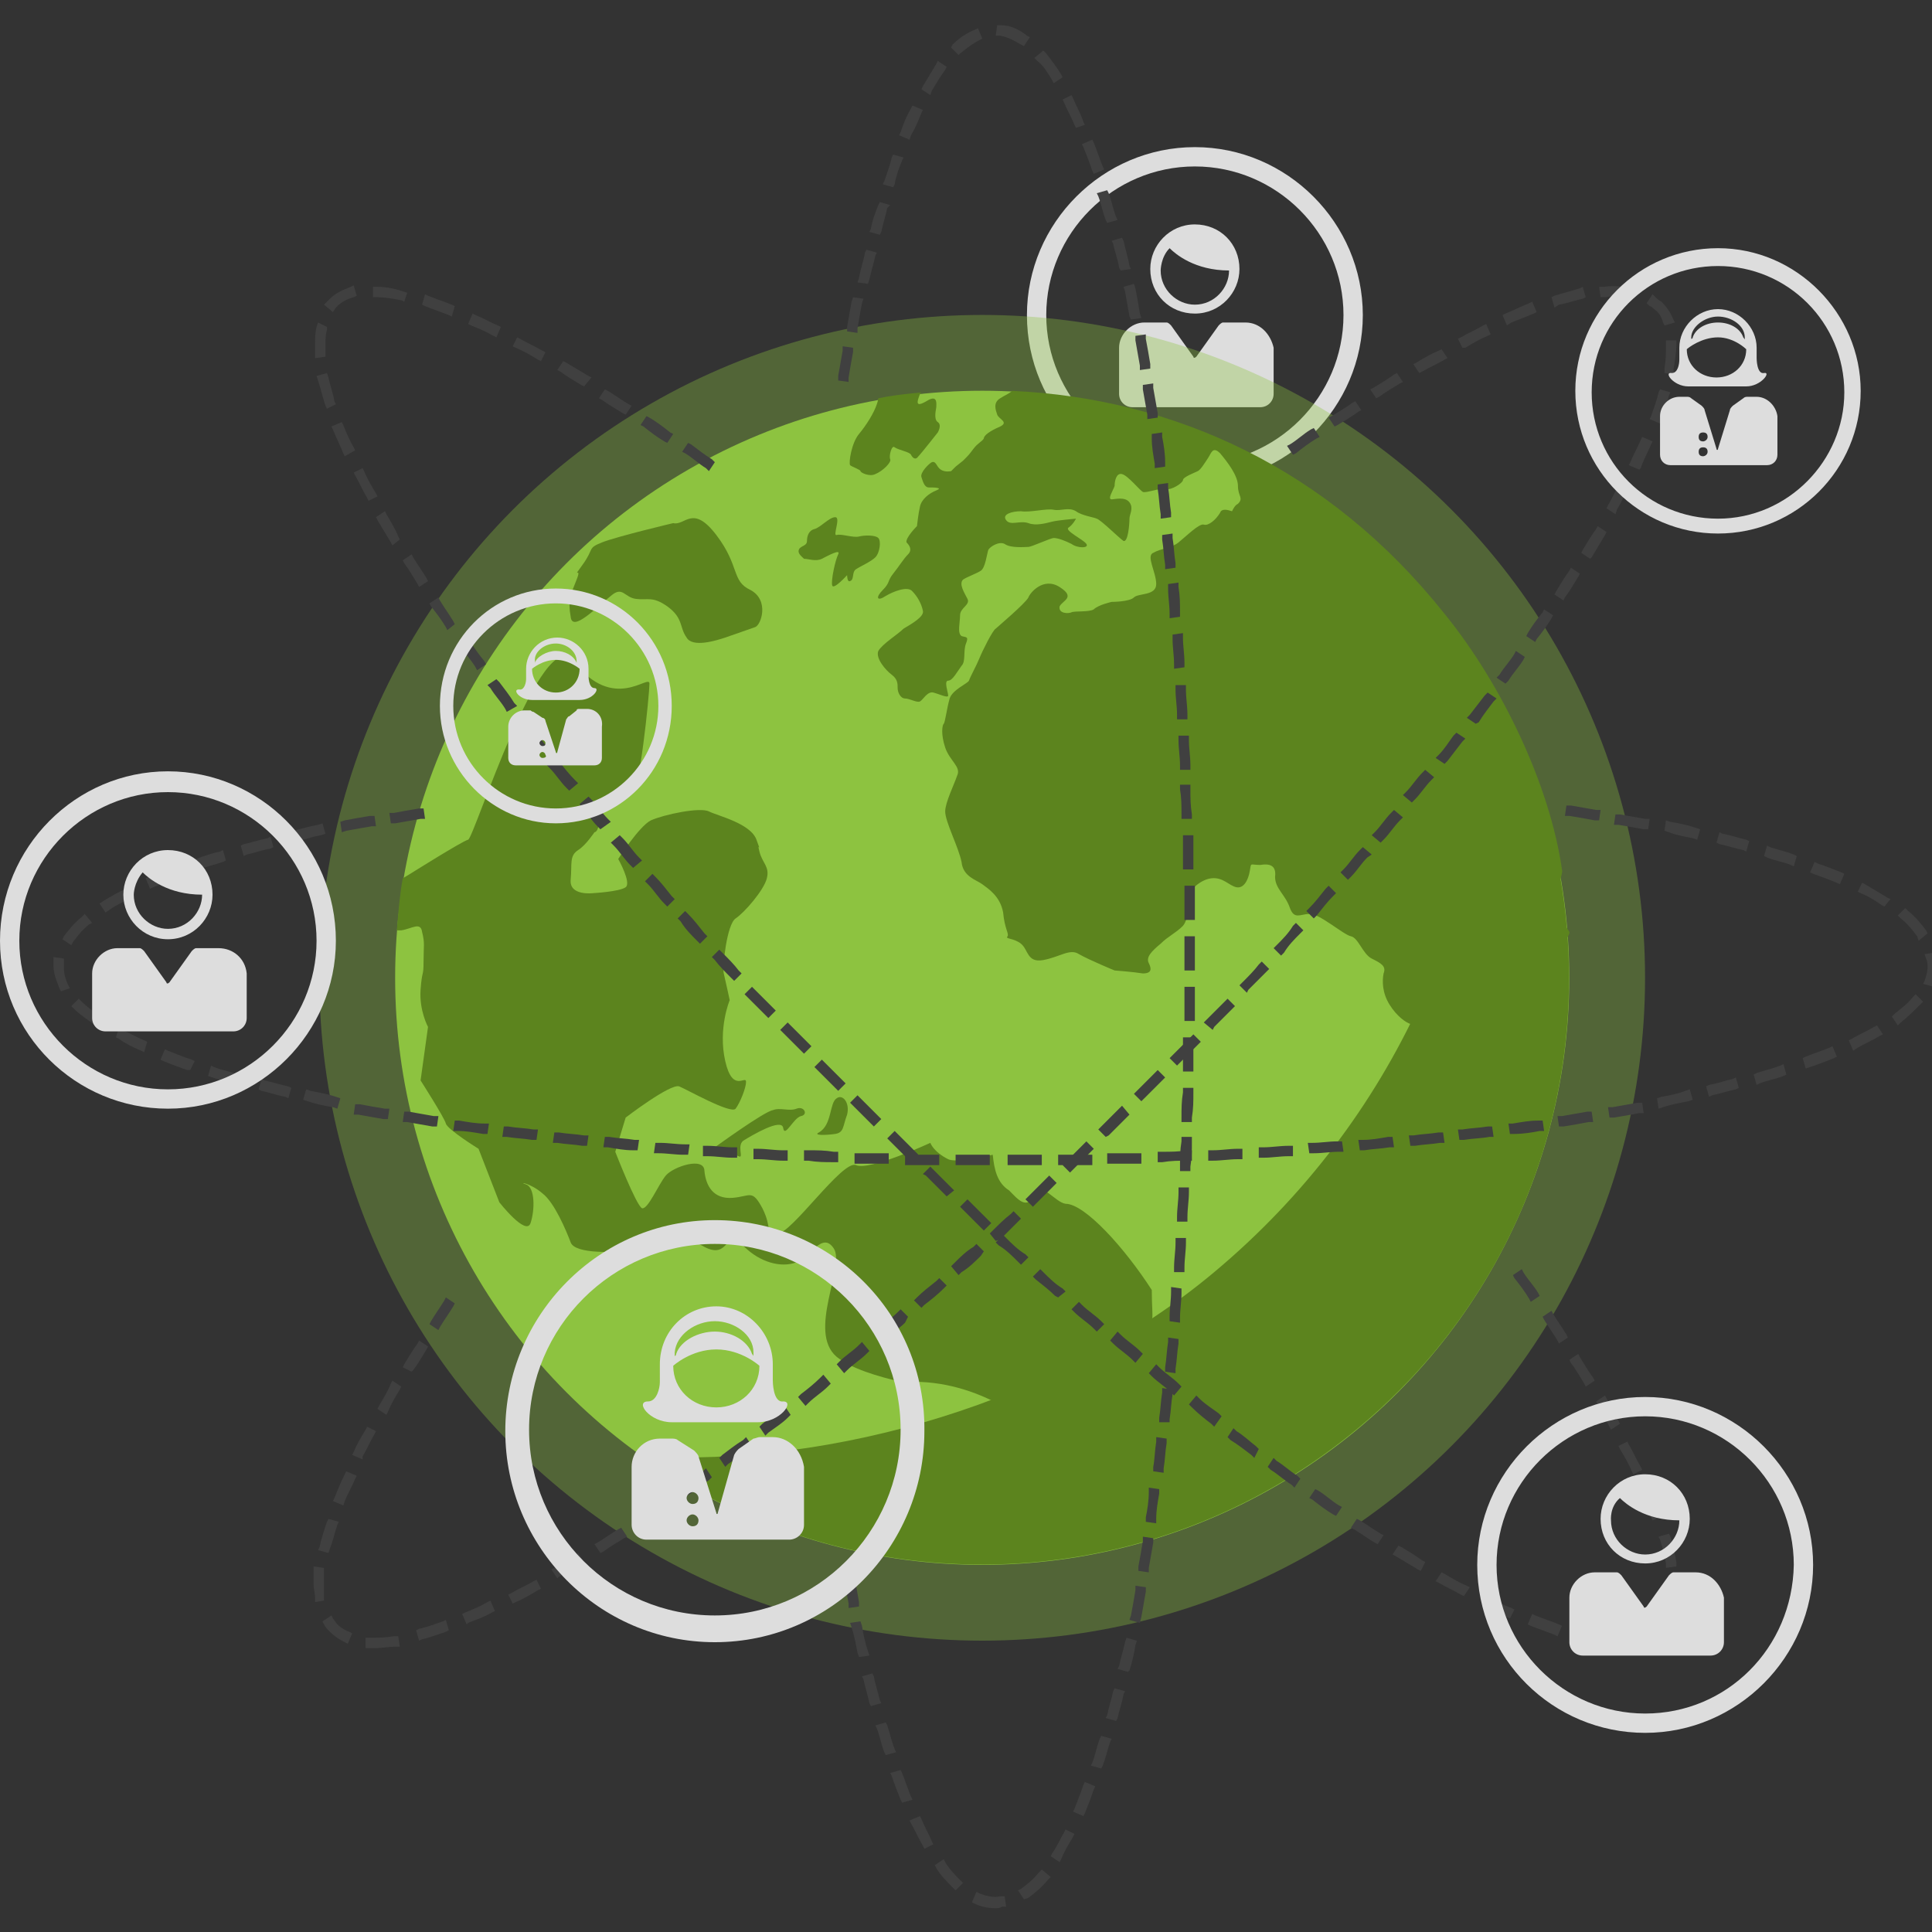 <?xml version="1.0" encoding="utf-8"?>
<!-- Generator: Adobe Illustrator 16.0.0, SVG Export Plug-In . SVG Version: 6.00 Build 0)  -->
<!DOCTYPE svg PUBLIC "-//W3C//DTD SVG 1.0//EN" "http://www.w3.org/TR/2001/REC-SVG-20010904/DTD/svg10.dtd">
<svg version="1.0" id="Layer_1" xmlns="http://www.w3.org/2000/svg" xmlns:xlink="http://www.w3.org/1999/xlink" x="0px" y="0px"
	 width="130px" height="130px" viewBox="0 0 130 130" enable-background="new 0 0 130 130" xml:space="preserve">
<rect x="0" y="0" width="130" height="130" fill="#333333" stroke="none"/>
<g>
	<g>
		<path fill="#DDDDDD" d="M80.4,9.9C74.2,9.9,69.1,15,69.1,21.2c0,6.3,5.101,11.3,11.301,11.3c6.199,0,11.3-5.1,11.3-11.3
			C91.7,15,86.6,9.9,80.4,9.9z M80.4,31.2c-5.5,0-10-4.5-10-10s4.5-10,10-10s10,4.5,10,10S85.9,31.2,80.4,31.2z M80.4,21.1
			c1.699,0,3-1.4,3-3c0-1.7-1.301-3-3-3c-1.7,0-3,1.4-3,3C77.4,19.8,78.7,21.1,80.4,21.1z M78.7,16.7c0.399,0.4,1.7,1.5,4,1.5
			c0,1.2-1,2.3-2.3,2.3c-1.2,0-2.301-1-2.301-2.3C78.1,18.2,78.1,17.3,78.7,16.7z M83.8,21.7h-1.5c-0.1,0-0.2,0.1-0.3,0.2L80.5,24
			c-0.1,0.1-0.2,0.1-0.2,0l-1.5-2.1c-0.1-0.1-0.2-0.2-0.3-0.2H77c-0.9,0-1.7,0.8-1.7,1.7v3.1c0,0.5,0.4,0.9,0.9,0.9h8.6
			c0.5,0,0.9-0.4,0.9-0.9v-3.1C85.5,22.5,84.8,21.7,83.8,21.7z"/>
	</g>
</g>
<g>
	<g>
		<g>
			<g>
				<defs>
					<polygon id="SVGID_3_" points="1,1 2,1 1,2 					"/>
				</defs>
				<defs>
					<polygon id="SVGID_4_" points="-1,-1 -2,-1 -1,-2 					"/>
				</defs>
				<clipPath id="SVGID_5_">
					<use xlink:href="#SVGID_3_"  overflow="visible"/>
				</clipPath>
				<clipPath id="SVGID_6_" clip-path="url(#SVGID_5_)">
					<use xlink:href="#SVGID_4_"  overflow="visible"/>
				</clipPath>
				
					<radialGradient id="SVGID_7_" cx="307.1" cy="-265.8" r="44.6" gradientTransform="matrix(1 0 0 -1 -241 -200)" gradientUnits="userSpaceOnUse">
					<stop  offset="0" style="stop-color:#FFFFFF"/>
					<stop  offset="0.103" style="stop-color:#FAFAFA"/>
					<stop  offset="0.227" style="stop-color:#EBEBEB"/>
					<stop  offset="0.361" style="stop-color:#D3D3D3"/>
					<stop  offset="0.503" style="stop-color:#B1B1B1"/>
					<stop  offset="0.65" style="stop-color:#868686"/>
					<stop  offset="0.802" style="stop-color:#515151"/>
					<stop  offset="0.956" style="stop-color:#131313"/>
					<stop  offset="1" style="stop-color:#000000"/>
				</radialGradient>
				<circle clip-path="url(#SVGID_6_)" fill="url(#SVGID_7_)" cx="66.1" cy="65.8" r="44.6"/>
			</g>
		</g>
		<ellipse opacity="0.35" fill="#8DC340" cx="66.09" cy="65.794" rx="44.602" ry="44.602"/>
		<ellipse fill="#8DC340" cx="66.09" cy="65.794" rx="39.502" ry="39.502"/>
		<g>
			<g>
				<g>
					<path fill="#5C841E" d="M77.5,86.8C75.7,84,73,81,71.7,81c-0.7-0.1-1.601-1.5-2-0.7c-0.601,1.2-1.2,0.4-1.8-0.2
						C67.1,79.6,66.9,78.7,66.8,77.7c-1.3,0.3-2.6,0.5-3,0.3c-1-0.5-1.2-1.1-1.2-1.1s-4.1,1.899-5,1.5C56.7,78,53.2,83.1,52.3,83
						c-0.9-0.1-0.3-0.3-1-1.7c-0.7-1.3-0.8-0.8-2-0.7c-1.3,0.101-1.8-0.8-1.9-1.8c0-1-2.1-0.3-2.6,0.3c-0.5,0.601-1.2,2.301-1.6,2.2
						c-0.4-0.2-1.8-3.8-1.8-3.8l0.7-2.3c0,0,3-2.3,3.6-2.101c0.5,0.2,3.5,1.9,3.8,1.5c0.3-0.399,0.7-1.399,0.7-1.8
						c0-0.5-0.9,0.8-1.4-1.399c-0.5-2.2,0.3-4.101,0.3-4.101s-0.3-1.399-0.4-1.8c-0.1-0.4,0.2-3.3,0.8-3.7c0.6-0.4,1.9-1.9,2.1-2.7
						c0.2-0.8-0.3-1-0.5-1.8c-0.2-0.8,0.2,0.3-0.2-0.8s-2.6-1.6-3.2-1.9c-0.6-0.3-3,0.2-3.9,0.6c-0.8,0.4-2.2,2.6-2.2,2.6
						s0.9,1.6,0.5,1.9c-0.4,0.3-2.2,0.4-2.2,0.4s-1.6,0.2-1.5-0.9c0.1-1.1-0.1-1.6,0.5-2C39.4,56.9,40,56,40,56s0.3,0,0.3-0.8
						c0.1-0.8-0.4-1.2,0.5-1.6c0.9-0.3,1.2-0.7,1.7-0.3c0.5,0.4,1.2-6.6,1.2-7.3s-2.4,2-5.1-1.5c-2.1-2.8-6.7,11.9-7.1,12
						s-3.9,2.3-3.9,2.3l-0.5,0.3c-0.2,1.1-0.3,2.3-0.4,3.5c0.1,0,0.1,0,0.3,0c0.7-0.1,1.3-0.6,1.4,0.1c0.2,0.8,0.1,0.9,0.1,2
						c0,1.1-0.1,0.5-0.2,1.899c-0.1,1.4,0.5,2.5,0.5,2.5L28.3,72.7c0,0,1.6,2.5,1.7,2.899c0.1,0.4,2.2,1.7,2.2,1.7l1.4,3.601
						c0,0,1.8,2.3,2.1,1.399C36,81.4,36,79.9,35.4,79.7s0.3-0.101,1.1,0.6c0.8,0.601,1.6,2.5,1.9,3.3c0.3,0.801,3,0.7,4.6,0.5
						c1.5-0.199,2.7-1.199,4.4-0.199c1.7,0.899,1.4-1.301,2.5-0.2c1,1.1,2.4,1.6,3.5,1.3s1.9-2.2,2.7-1c0.8,1.2-1.8,5.6,0.2,7.3
						c1,0.8,2.7,1.3,4.4,1.7c4.6-0.3,8.6,2.2,11.899,5.8c0.301,0.3,0.601,0,1-0.3c0.4-0.5,0.601-0.9,0.7-1.1
						c0.4-0.601,1.9-5.2,1.7-5.801c-0.2-0.6,1.2-2.6,1.5-2.8C77.6,88.7,77.5,87.9,77.5,86.8z"/>
				</g>
				<g>
					<path fill="#5C841E" d="M48.1,77.2c0.6,0.7,1.2,0.399,1.6,0.6c0.4,0.2-0.2-0.8,0.4-1.1c0.5-0.3,2.5-1.5,2.6-0.8
						c0.1,0.699,0.7-0.7,1.2-0.801c0.5-0.1,0.2-0.699-0.3-0.5c-0.5,0.2-1.1-0.1-1.6,0.101C51.4,74.8,48.1,77.2,48.1,77.2z"/>
				</g>
				<g>
					<path fill="#5C841E" d="M55.1,76.2c-0.4,0.2,0.4,0.2,1.1,0.1c0.6-0.1,0.5-0.5,0.8-1.3c0.2-0.8-0.3-1.4-0.7-1.1
						C55.8,74.2,56,75.7,55.1,76.2z"/>
				</g>
				<g>
					<path fill="#5C841E" d="M45.3,35.2c0.8,0.2,1.3-1.3,2.9,0.8c1.6,2.1,1,3.1,2.3,3.7c1.3,0.7,0.7,2.4,0.3,2.5
						c-0.3,0.1-1.4,0.5-2,0.7c-0.6,0.2-2.2,0.7-2.6,0c-0.5-0.7-0.2-1.3-1.3-2.1c-1-0.7-1.3-0.4-2.1-0.5c-0.8-0.1-0.9-0.9-1.7-0.2
						c-0.9,0.7-2.6,2.5-2.7,1.4c-0.2-1.1,0-1.5,0.4-2.5c0.4-1-0.4,0.1,0.4-1c0.8-1.1,0.3-1.1,1.3-1.5S45.3,35.2,45.3,35.2z"/>
				</g>
				<g>
					<path fill="#5C841E" d="M67.1,27.9c0.101,0.3,0.801,0.5,0.2,0.8c-0.7,0.3-1.1,0.6-1.1,0.8c-0.101,0.2-0.4,0.3-0.7,0.7
						c-0.3,0.4-0.3,0.4-0.7,0.8c-0.5,0.4-0.5,0.4-0.5,0.4c-0.1,0.1-0.2,0.2-0.3,0.3c0,0-0.4,0.1-0.7-0.1C63,31.4,63,31,62.7,31.1
						c-0.2,0.1-0.8,0.7-0.7,1c0.1,0.3,0.2,0.7,0.5,0.7s1,0,0.5,0.2s-1,0.6-1.1,1.1c-0.1,0.4-0.2,1.3-0.2,1.3s-0.8,0.8-0.7,1.1
						c0.2,0.2,0.4,0.5,0.1,0.8c-0.3,0.3-0.6,0.8-1,1.3s-0.2,0.6-0.7,1.1s-0.4,0.8,0.2,0.4c0.5-0.3,1.5-0.7,1.8-0.3
						c0.3,0.3,0.6,0.8,0.7,1.3c0.1,0.4-0.8,0.9-1.3,1.2c-0.4,0.4-1.4,1-1.7,1.5c-0.2,0.5,0.5,1.3,0.9,1.6c0.4,0.3,0.4,0.6,0.4,0.9
						c0,0.3,0.2,0.7,0.5,0.7c0.3,0,0.8,0.3,1,0.2c0.2-0.1,0.5-0.7,0.9-0.6c0.4,0.1,1,0.4,1,0.2c0-0.2-0.3-1,0-1c0.3,0,0.6-0.6,0.9-1
						c0.3-0.3,0.1-1,0.3-1.5s0-0.4-0.3-0.5c-0.3-0.2-0.1-0.9-0.1-1.4s0.7-0.7,0.5-1.1c-0.2-0.4-0.6-1-0.3-1.3
						c0.3-0.2,0.9-0.4,1.2-0.6c0.3-0.2,0.4-1.1,0.5-1.4c0.1-0.2,0.7-0.6,1.1-0.4c0.4,0.3,1.4,0.2,1.601,0.2s1.5-0.6,1.7-0.6
						c0.3,0,0.8,0.2,1.199,0.4c0.4,0.3,1.2,0.3,1,0c-0.199-0.3-1.5-0.9-1.199-1.1c0.3-0.2,0.5-0.6,0.5-0.6S71.2,35,70.8,35.1
						c-0.399,0.1-1.1,0.3-1.6,0.1C68.6,35,68,35.4,67.7,35s0.399-0.6,1-0.6c0.6,0.1,1.7-0.2,2.2-0.1c0.5,0.1,1-0.2,1.5,0.1
						c0.399,0.3,1.199,0.4,1.399,0.5c0.3,0.1,1.5,1.3,1.8,1.5c0.301,0.1,0.4-1.1,0.4-1.5c0-0.3,0.3-0.7,0-1.1
						c-0.3-0.4-1-0.2-1.2-0.2c-0.3,0,0.101-0.6,0.2-0.9c0-0.3,0.1-0.9,0.5-0.8s1.2,1.1,1.4,1.2c0.199,0.1,1.199-0.3,1.6-0.2
						c0.3,0.1,1.1-0.4,1.1-0.6c0-0.2,0.801-0.5,1-0.6c0.2-0.1,0.5-0.6,0.7-0.9c0.2-0.3,0.3-0.8,0.8-0.3c0.5,0.6,1.2,1.5,1.2,2.2
						c0,0.7,0.4,0.8,0,1.2C83.1,34,83,34.2,82.9,34.4c-0.301-0.1-0.7-0.2-0.801,0.1c-0.3,0.5-0.8,0.9-1.1,0.8
						c-0.3-0.1-1.2,0.8-1.7,1.2s-1.2,0.4-1.7,0.7c-0.5,0.2,0.2,1.3,0.2,2.1c0,0.8-1.2,0.6-1.5,0.9c-0.3,0.3-1.5,0.3-1.5,0.3
						S73.9,40.7,73.6,41c-0.3,0.2-1.3,0.1-1.5,0.2c-0.199,0.1-0.899,0.1-0.8-0.4c0.2-0.4,1.101-0.6,0-1.3c-1.1-0.7-2,0.4-2.1,0.7
						c-0.2,0.4-2.101,2-2.2,2.1c-0.2,0.1-0.9,1.5-1.1,2c-0.2,0.5-0.601,1.2-0.7,1.5c-0.1,0.2-1.1,0.6-1.3,1.2
						c-0.2,0.7-0.3,1.6-0.4,1.7c-0.1,0.1-0.2,0.7,0.1,1.6c0.3,0.9,1.1,1.3,0.8,1.9c-0.2,0.6-0.8,1.8-0.8,2.4c0,0.7,0.9,2.4,1.1,3.4
						c0.1,1,1,1.2,1.399,1.5c0.4,0.3,1.2,0.8,1.4,1.9c0.1,1.1,0.4,1.4,0.3,1.6c-0.2,0.2,0.4,0.1,0.9,0.5s0.399,1.3,1.5,1.1
						c1.1-0.2,1.8-0.8,2.399-0.4c0.7,0.4,2.4,1.1,2.4,1.1s1.3,0.1,1.9,0.2c0.6,0,0.6-0.3,0.399-0.7c-0.2-0.4,0.2-0.8,0.8-1.3
						c0.5-0.5,1-0.7,1.5-1.2c0.5-0.6,0.2-1.7,0.301-2c0.1-0.3,0.8-1.1,1.6-1.2s1.2,0.5,1.7,0.6c0.5,0.1,0.8-0.5,0.899-1.1
						c0.101-0.6,0-0.4,0.7-0.4c0.601-0.1,1.101,0,1,0.8c0,0.8,0.7,1.2,1,2.1c0.3,0.8,0.7,0.4,1.3,0.4C88.7,61.4,90.4,62.9,90.9,63
						s0.8,1.2,1.399,1.5c0.601,0.3,1,0.5,0.8,1C93,66,93,66.8,93.5,67.6c0.5,0.801,1.1,1.2,1.4,1.301c0.3,0.1,1.1,0.5,1.5,0.6
						c0.3,0.1,1.199,0,1.5,0.3c0.3,0.3,0.1,1.3,0.399,1.3s0.5,0.2,0.9,0.2c0.399,0,0.8,0.3,0.8,0.3s0.2,0.101,0.4,0.301
						C100.6,72.1,100.7,72.3,101,72.1c0.3-0.199,0.6-0.3,0.7-0.6c0.1-0.3,0.7-1.1,1.1-1.4c0.4-0.3,1-0.8,1.3-1.399
						c0.301-0.601,0.601-1.8,0.801-2.3c0.1-0.4,0.5-1.3,0.3-1.5c-0.2-0.2-0.7-0.3-0.5-0.7c0.2-0.4,1-1.3,0.899-1.5
						c-0.1-0.2-0.699-0.9-0.899-1.1c-0.2-0.1-0.101-0.7,0-1.3c0.1-0.6,0.5-1.6,0.399-1.8c-0.8-5.6-4-12.4-7.899-17.2
						C89.4,31.5,79,26.8,68.1,26.3c-0.199,0.2-0.5,0.3-0.8,0.5C66.8,27.1,67,27.6,67.1,27.9z"/>
				</g>
				<g>
					<path fill="#5C841E" d="M100.3,46.1c-0.1,14.7-6.399,29.3-18.6,39.5C71.2,94.4,56,98.7,43.2,98c0.7,0.6,2.2,1.5,3,1.9
						c14,8.199,32.2,7.1,45.3-3.9C106.4,83.5,109.7,62.4,100.3,46.1z"/>
				</g>
				<g>
					<path fill="#5C841E" d="M57.8,29.2c-0.5,0.6-0.7,1.9-0.6,2.1c0.1,0.1,0.7,0.3,0.7,0.4c0,0.1,0.6,0.4,1,0.2c0.5-0.2,1.1-0.8,1-1
						c-0.1-0.2,0.1-1,0.3-0.8c0.3,0.2,1,0.3,1.1,0.5c0.1,0.2,0.3,0.4,0.5,0.1c0.2-0.2,1.3-1.6,1.3-1.6s0.3-0.5,0-0.7
						c-0.3-0.2-0.1-0.9-0.1-1c0-0.2,0.1-0.8-0.5-0.5c-0.5,0.3-0.9,0.5-0.7-0.1c0.1-0.3,0.1-0.3,0.2-0.4c0.3,0-1.5,0.1-2.9,0.4
						c0,0,0,0.1-0.1,0.4C58.8,27.8,58.3,28.6,57.8,29.2z"/>
				</g>
				<g>
					<g>
						<path fill="#5C841E" d="M53.8,36.9c0.2-0.2,0.5-0.2,0.5-0.5c0-0.3,0.1-0.7,0.5-0.8c0.4-0.1,1-0.8,1.4-0.8
							c0.4,0-0.2,1.3,0.1,1.2c0.3-0.1,1.1,0.2,1.5,0.1c0.4-0.1,1.1-0.1,1.3,0.1c0.2,0.2,0.1,1-0.2,1.3c-0.3,0.3-1,0.6-1.3,0.8
							c-0.3,0.2-0.1,0.7-0.4,0.8C57,39.2,57,38.7,57,38.7s-0.9,1-1,0.7c-0.1-0.3,0.2-1.7,0.4-2.1c0.2-0.4-0.7,0.1-1.1,0.3
							c-0.4,0.2-0.9,0-1.2,0C53.9,37.4,53.6,37.2,53.8,36.9z"/>
					</g>
				</g>
			</g>
		</g>
	</g>
	<g>
		<g>
			<path fill="#404040" d="M66.6,78.4h-0.3c-0.6,0-1.1,0-1.7,0h-0.3v-0.7h0.3c0.6,0,1.1,0,1.7,0h0.3V78.4z M67.8,78.4v-0.7h0.3
				c0.601,0,1.101,0,1.7,0h0.3v0.7h-0.3c-0.6,0-1.1,0-1.7,0H67.8z M63.2,78.4h-0.3c-0.6,0-1.1,0-1.7,0h-0.3v-0.7h0.3
				c0.6,0,1.1,0,1.7,0h0.3V78.4z M71.2,78.4v-0.7h0.3c0.6,0,1.1,0,1.7,0h0.3v0.7h-0.3c-0.601,0-1.101,0-1.7,0H71.2z M59.8,78.3h-0.3
				c-0.6,0-1.1,0-1.7,0h-0.3v-0.7h0.3c0.6,0,1.1,0,1.7,0h0.3V78.3z M74.5,78.3v-0.7h0.3c0.601,0,1.101,0,1.7,0h0.3v0.7h-0.3
				c-0.6,0-1.1,0-1.7,0H74.5z M56.4,78.2h-0.3c-0.6,0-1.1,0-1.7-0.101h-0.3V77.4h0.3c0.6,0,1.1,0,1.7,0.1h0.3V78.2z M77.9,78.2v-0.7
				h0.3c0.6,0,1.1,0,1.7-0.1h0.3V78.1h-0.3c-0.601,0-1.101,0-1.7,0.101H77.9z M53,78.1h-0.3c-0.6,0-1.1-0.1-1.7-0.1h-0.3v-0.7H51
				c0.6,0,1.1,0.101,1.7,0.101H53V78.1z M81.3,78.1V77.4h0.3c0.601,0,1.101-0.101,1.7-0.101h0.3V78h-0.3c-0.6,0-1.1,0.1-1.7,0.1
				H81.3z M49.6,77.9h-0.3c-0.6,0-1.1-0.101-1.7-0.101h-0.3v-0.7h0.3c0.6,0,1.1,0.101,1.7,0.101h0.3V77.9z M84.7,77.9v-0.7H85
				c0.6,0,1.1-0.101,1.7-0.101H87v0.7h-0.3C86.1,77.8,85.6,77.9,85,77.9H84.7z M46.3,77.7H46c-0.6,0-1.1-0.101-1.7-0.101H44
				l0.1-0.699h0.3c0.6,0,1.1,0.1,1.7,0.1h0.3L46.3,77.7z M88.1,77.6L88,76.9h0.3C88.9,76.9,89.4,76.8,90,76.8h0.3l0.101,0.7H90.1
				c-0.6,0-1.1,0.1-1.699,0.1H88.1z M42.9,77.4h-0.3c-0.6,0-1.1-0.101-1.7-0.2h-0.3l0.1-0.7H41c0.6,0.1,1.1,0.1,1.7,0.2H43
				L42.9,77.4z M91.5,77.4l-0.1-0.7h0.3c0.6,0,1.1-0.101,1.7-0.2h0.3l0.1,0.7h-0.3c-0.6,0.1-1.1,0.1-1.7,0.2H91.5z M39.5,77.1h-0.3
				C38.6,77,38.1,77,37.5,76.9h-0.3l0.1-0.7h0.3c0.6,0.1,1.1,0.1,1.7,0.2h0.3L39.5,77.1z M94.9,77.1L94.8,76.4h0.3
				C95.7,76.3,96.2,76.3,96.8,76.2h0.3l0.101,0.7h-0.3C96.3,77,95.8,77,95.2,77.1H94.9z M36.1,76.7h-0.3
				c-0.6-0.101-1.1-0.101-1.7-0.2h-0.3l0.1-0.7h0.3c0.6,0.101,1.1,0.101,1.7,0.2h0.3L36.1,76.7z M98.2,76.7L98.1,76H98.4
				c0.6-0.1,1.1-0.1,1.699-0.2h0.301l0.1,0.7h-0.3c-0.5,0.1-1.101,0.1-1.7,0.2H98.2z M32.8,76.3h-0.3c-0.6-0.1-1.1-0.2-1.7-0.2h-0.3
				l0.1-0.699h0.3c0.6,0.1,1.1,0.199,1.7,0.199h0.3L32.8,76.3z M101.6,76.3l-0.1-0.7h0.3c0.601-0.1,1.101-0.199,1.7-0.199h0.3
				L103.9,76.1H103.6c-0.5,0.101-1.1,0.2-1.699,0.2H101.6z M29.4,75.8h-0.3c-0.6-0.1-1.1-0.2-1.7-0.3h-0.3l0.1-0.7h0.3
				c0.6,0.101,1.1,0.2,1.7,0.3h0.3L29.4,75.8z M104.9,75.8l-0.101-0.7h0.3c0.601-0.1,1.101-0.199,1.7-0.3h0.3l0.101,0.7h-0.3
				c-0.5,0.1-1.101,0.2-1.7,0.3H104.9z M26.1,75.3h-0.3c-0.6-0.1-1.1-0.2-1.7-0.3h-0.3l0.1-0.7h0.3c0.5,0.101,1.1,0.2,1.7,0.3h0.3
				L26.1,75.3z M108.3,75.2l-0.1-0.7h0.3c0.6-0.1,1.1-0.2,1.7-0.3h0.3l0.1,0.7h-0.3c-0.5,0.1-1.1,0.199-1.7,0.3H108.3z M22.7,74.6
				l-0.3-0.1c-0.6-0.1-1.1-0.2-1.7-0.4L20.4,74l0.2-0.7l0.3,0.101c0.5,0.1,1.1,0.199,1.7,0.399l0.3,0.101L22.7,74.6z M111.6,74.6
				l-0.1-0.699l0.3-0.101c0.601-0.1,1.101-0.2,1.601-0.399l0.3-0.101l0.2,0.7l-0.301,0.1c-0.5,0.101-1.1,0.2-1.699,0.4L111.6,74.6z
				 M19.4,73.9L19.2,73.8c-0.6-0.1-1.1-0.3-1.6-0.399L17.4,73.3l0.2-0.7l0.2,0.101c0.5,0.1,1.1,0.3,1.6,0.399l0.2,0.101L19.4,73.9z
				 M115,73.8l-0.2-0.7L115,73c0.6-0.1,1.1-0.3,1.6-0.4l0.2-0.1l0.2,0.7l-0.2,0.1c-0.5,0.101-1.1,0.3-1.6,0.4L115,73.8z M16.1,73.1
				L15.9,73c-0.6-0.2-1.1-0.3-1.6-0.5L14,72.4l0.2-0.7l0.2,0.1c0.5,0.2,1.1,0.3,1.6,0.5l0.2,0.101L16.1,73.1z M118.2,73l-0.2-0.7
				l0.2-0.1c0.6-0.2,1.1-0.3,1.6-0.5L120,71.6l0.2,0.7L120,72.4c-0.5,0.199-1.1,0.3-1.6,0.5L118.2,73z M12.8,72h-0.2
				c-0.6-0.2-1.1-0.4-1.6-0.6L10.8,71.3l0.3-0.7l0.2,0.101c0.5,0.2,1,0.399,1.6,0.6l0.2,0.101L12.8,72z M121.5,71.9l-0.2-0.7
				l0.2-0.101c0.5-0.199,1.1-0.399,1.6-0.6l0.2-0.1l0.3,0.699L123.4,71.2c-0.5,0.2-1,0.399-1.601,0.6L121.5,71.9z M9.7,70.8
				l-0.2-0.1C9,70.5,8.4,70.2,8,69.9L7.8,69.8L8,69.2l0.2,0.1c0.5,0.2,1,0.5,1.5,0.7l0.2,0.1L9.7,70.8z M124.7,70.7l-0.3-0.7
				l0.199-0.1c0.5-0.301,1-0.5,1.5-0.801l0.2-0.1l0.4,0.6l-0.2,0.101c-0.5,0.3-1,0.5-1.5,0.8L124.7,70.7z M6.6,69.2L6.4,69
				c-0.5-0.4-1-0.7-1.4-1.1l-0.2-0.2l0.5-0.5l0.2,0.2c0.3,0.3,0.8,0.699,1.3,1L7,68.6L6.6,69.2z M127.7,69l-0.4-0.6l0.2-0.2
				c0.5-0.4,0.9-0.7,1.2-1.101l0.2-0.199l0.5,0.5l-0.2,0.199c-0.4,0.4-0.8,0.801-1.3,1.2L127.7,69z M4.1,66.7L4,66.5
				c-0.2-0.5-0.4-1-0.4-1.5c0-0.1,0-0.2,0-0.3v-0.3l0.7,0.1v0.3c0,0.1,0,0.2,0,0.3c0,0.4,0.1,0.8,0.3,1.2l0.1,0.2L4.1,66.7z
				 M130.1,66.4l-0.699-0.2l0.1-0.2c0.1-0.3,0.2-0.6,0.2-0.9c0-0.2,0-0.4-0.101-0.6l-0.1-0.3l0.7-0.1l0.1,0.3
				c0,0.2,0.101,0.5,0.101,0.7c0,0.4-0.101,0.8-0.2,1.1L130.1,66.4z M4.8,63.6l-0.6-0.4L4.3,63c0.3-0.4,0.7-0.9,1.2-1.3l0.2-0.2
				l0.5,0.6L6,62.2c-0.5,0.4-0.8,0.8-1.1,1.2L4.8,63.6z M129.1,63.3L129,63c-0.3-0.4-0.6-0.8-1.1-1.2l-0.2-0.2l0.5-0.5l0.2,0.2
				c0.5,0.4,0.899,0.9,1.199,1.3l0.101,0.2L129.1,63.3z M7.1,61.4l-0.4-0.6L7,60.6c0.5-0.3,1-0.6,1.5-0.8l0.2-0.1L9,60.3l-0.2,0.1
				c-0.5,0.3-1,0.5-1.4,0.8L7.1,61.4z M126.8,61l-0.2-0.1c-0.399-0.3-0.899-0.6-1.399-0.8L125,60l0.3-0.6l0.2,0.1
				c0.5,0.3,1,0.6,1.5,0.9l0.2,0.1L126.8,61z M10.1,59.8l-0.3-0.7L10,59c0.5-0.2,1-0.4,1.6-0.6l0.2-0.1l0.3,0.7l-0.2,0.1
				c-0.5,0.2-1.1,0.4-1.6,0.6L10.1,59.8z M123.8,59.5l-0.2-0.1c-0.5-0.2-1-0.4-1.6-0.6l-0.2-0.1l0.3-0.7l0.2,0.1
				c0.601,0.2,1.101,0.4,1.601,0.6l0.199,0.1L123.8,59.5z M13.2,58.6L13,57.9l0.2-0.1c0.5-0.2,1.1-0.4,1.6-0.5l0.2-0.1l0.2,0.7
				L15,58c-0.6,0.2-1.1,0.3-1.6,0.5L13.2,58.6z M120.7,58.3l-0.2-0.1c-0.5-0.2-1.1-0.3-1.6-0.5l-0.2-0.1l0.2-0.7L119.1,57
				c0.601,0.2,1.101,0.3,1.601,0.5l0.2,0.1L120.7,58.3z M16.4,57.6l-0.2-0.7l0.2-0.1c0.5-0.1,1.1-0.3,1.6-0.4l0.2-0.1l0.2,0.7
				l-0.2,0.1c-0.6,0.1-1.1,0.3-1.6,0.4L16.4,57.6z M117.5,57.3l-0.2-0.1c-0.5-0.1-1.1-0.3-1.6-0.4l-0.2-0.1l0.2-0.7l0.2,0.1
				c0.6,0.1,1.1,0.3,1.6,0.4l0.2,0.1L117.5,57.3z M19.7,56.8L19.5,56l0.2-0.1c0.5-0.1,1.1-0.3,1.7-0.4l0.3-0.1l0.2,0.7l-0.3,0.1
				c-0.6,0.1-1.1,0.3-1.6,0.4L19.7,56.8z M114.2,56.5l-0.3-0.1c-0.5-0.1-1.101-0.2-1.601-0.4l-0.3-0.1l0.1-0.7l0.301,0.1
				c0.6,0.1,1.1,0.2,1.699,0.4l0.301,0.1L114.2,56.5z M23,56l-0.1-0.7l0.3-0.1c0.5-0.1,1.1-0.2,1.7-0.3h0.3l0.1,0.7H25
				c-0.6,0.1-1.1,0.2-1.7,0.3L23,56z M110.9,55.8H110.6c-0.5-0.1-1.1-0.2-1.699-0.3H108.6l0.101-0.7h0.3c0.6,0.1,1.1,0.2,1.7,0.3
				h0.3L110.9,55.8z M26.3,55.4l-0.1-0.7h0.3c0.5-0.1,1.1-0.2,1.7-0.3h0.3l0.1,0.7h-0.3c-0.6,0.1-1.1,0.2-1.7,0.3H26.3z M107.6,55.2
				h-0.3c-0.5-0.1-1.1-0.2-1.7-0.3h-0.3l0.101-0.7h0.3c0.6,0.1,1.1,0.2,1.7,0.3h0.3L107.6,55.2z"/>
		</g>
		<g>
			<path fill="#404040" d="M67,128.4L67,128.4c-0.5,0-1-0.101-1.4-0.301l-0.2-0.1l0.3-0.7l0.2,0.101c0.5,0.199,1,0.3,1.399,0.199
				h0.3l0.101,0.7h-0.3C67.3,128.4,67.1,128.4,67,128.4z M68.9,127.8l-0.4-0.6l0.2-0.101c0.399-0.3,0.8-0.6,1.2-1.1l0.199-0.2
				l0.601,0.5l-0.2,0.2c-0.4,0.5-0.9,0.9-1.3,1.2L68.9,127.8z M64.3,127.2l-0.2-0.2c-0.4-0.4-0.8-0.8-1.1-1.3l-0.1-0.2l0.6-0.4
				l0.1,0.2c0.3,0.5,0.7,0.9,1,1.2l0.2,0.2L64.3,127.2z M71.3,125.3l-0.6-0.399l0.1-0.2c0.3-0.4,0.5-0.9,0.8-1.4l0.101-0.2
				l0.6,0.301l-0.1,0.199c-0.3,0.5-0.601,1-0.8,1.5L71.3,125.3z M62.2,124.4l-0.1-0.2c-0.3-0.5-0.5-1-0.8-1.5l-0.1-0.2l0.7-0.3
				l0.1,0.2c0.2,0.5,0.5,1,0.7,1.5l0.1,0.199L62.2,124.4z M72.9,122.2l-0.7-0.3l0.1-0.2c0.2-0.5,0.4-1,0.601-1.601L73,119.9l0.7,0.3
				l-0.101,0.2C73.4,121,73.2,121.5,73,122L72.9,122.2z M60.7,121.3l-0.1-0.2c-0.2-0.5-0.4-1-0.6-1.6l-0.1-0.2l0.7-0.2l0.1,0.2
				c0.2,0.5,0.4,1.101,0.6,1.601l0.1,0.199L60.7,121.3z M74.1,119l-0.699-0.2l0.1-0.2c0.2-0.5,0.3-1.1,0.5-1.6l0.1-0.2l0.7,0.2
				l-0.1,0.2c-0.2,0.6-0.3,1.1-0.5,1.6L74.1,119z M59.6,118.1l-0.1-0.199c-0.2-0.5-0.3-1.101-0.5-1.601l-0.1-0.2l0.7-0.199
				l0.1,0.199c0.2,0.601,0.3,1.101,0.5,1.601l0.1,0.2L59.6,118.1z M75.1,115.8l-0.699-0.2l0.1-0.199c0.1-0.5,0.3-1.101,0.4-1.601
				l0.1-0.2l0.7,0.2L75.6,114c-0.1,0.6-0.3,1.1-0.399,1.6L75.1,115.8z M58.6,114.8l-0.1-0.2c-0.1-0.5-0.3-1.1-0.4-1.6l-0.1-0.2
				l0.7-0.2l0.1,0.2c0.1,0.601,0.3,1.101,0.4,1.601l0.1,0.199L58.6,114.8z M75.9,112.5l-0.7-0.2l0.1-0.2c0.101-0.5,0.3-1.1,0.4-1.6
				l0.1-0.3l0.7,0.2l-0.1,0.3c-0.101,0.6-0.2,1.1-0.4,1.7L75.9,112.5z M57.8,111.5l-0.1-0.3c-0.1-0.5-0.2-1.101-0.4-1.7l-0.1-0.3
				l0.7-0.101L58,109.4c0.1,0.6,0.2,1.1,0.4,1.699l0.1,0.301L57.8,111.5z M76.7,109.2L76,109l0.1-0.3c0.101-0.5,0.2-1.101,0.301-1.7
				v-0.3l0.699,0.1v0.3c-0.1,0.601-0.199,1.101-0.3,1.7L76.7,109.2z M57.1,108.2v-0.3c-0.1-0.5-0.2-1.101-0.3-1.7v-0.3l0.7-0.101
				v0.3c0.1,0.601,0.2,1.101,0.3,1.7v0.3L57.1,108.2z M77.3,105.8l-0.7-0.1v-0.3c0.101-0.5,0.2-1.101,0.301-1.7v-0.3l0.699,0.1v0.3
				c-0.1,0.601-0.199,1.101-0.3,1.7V105.8z M77.8,102.5l-0.7-0.1V102.1c0.101-0.5,0.2-1.1,0.2-1.699V100.1L78,100.2v0.3
				c-0.1,0.6-0.2,1.1-0.2,1.7V102.5z M78.3,99.1L77.6,99v-0.3C77.7,98.2,77.7,97.6,77.8,97v-0.3l0.7,0.1v0.3
				c-0.1,0.601-0.1,1.101-0.2,1.7V99.1z M78.7,95.7H78v-0.3c0.1-0.601,0.1-1.101,0.2-1.7v-0.3l0.7,0.1v0.3
				C78.8,94.4,78.8,94.9,78.7,95.5V95.7z M79.1,92.4L78.4,92.3V92c0.1-0.6,0.1-1.1,0.199-1.7V90l0.7,0.1V90.4
				c-0.1,0.6-0.1,1.1-0.2,1.699V92.4z M79.4,89l-0.7-0.1V88.6c0-0.6,0.1-1.1,0.1-1.699V86.6l0.7,0.101V87c0,0.6-0.1,1.1-0.1,1.7V89z
				 M79.7,85.6H79v-0.3c0-0.6,0.1-1.1,0.1-1.7v-0.3h0.7v0.3c0,0.601-0.1,1.101-0.1,1.7V85.6z M79.9,82.2h-0.7v-0.3
				c0-0.601,0.1-1.101,0.1-1.7v-0.3H80v0.3c0,0.6-0.1,1.1-0.1,1.7V82.2z M80.1,78.8H79.4v-0.3c0-0.6,0-1.1,0.1-1.7v-0.3h0.7v0.3
				c0,0.601,0,1.101-0.101,1.7V78.8z M80.2,75.5h-0.7v-0.3c0-0.601,0-1.101,0.1-1.7v-0.3h0.7v0.3c0,0.6,0,1.1-0.1,1.7V75.5z
				 M80.3,72.1h-0.7v-0.3c0-0.6,0-1.1,0-1.7v-0.3h0.7v0.3c0,0.601,0,1.101,0,1.7V72.1z M80.4,68.7h-0.7v-0.3c0-0.601,0-1.101,0-1.7
				v-0.3h0.7v0.3c0,0.6,0,1.1,0,1.7V68.7z M80.4,65.3h-0.7V65c0-0.6,0-1.1,0-1.7V63h0.7v0.3c0,0.6,0,1.1,0,1.7V65.3z M79.7,61.9
				v-0.3c0-0.6,0-1.1,0-1.7v-0.3h0.7v0.3c0,0.6,0,1.1,0,1.7v0.3H79.7z M79.6,58.5v-0.3c0-0.6,0-1.1,0-1.7v-0.3h0.7v0.3
				c0,0.6,0,1.1,0,1.7v0.3H79.6z M79.5,55.1v-0.3c0-0.6,0-1.1-0.1-1.7v-0.3H80.1v0.3c0,0.6,0,1.1,0.101,1.7v0.3H79.5z M79.4,51.8
				v-0.3c0-0.6-0.101-1.1-0.101-1.7v-0.3H80v0.3c0,0.6,0.1,1.1,0.1,1.7v0.3H79.4z M79.2,48.4v-0.3c0-0.6-0.101-1.1-0.101-1.7v-0.3
				h0.7v0.3c0,0.6,0.101,1.1,0.101,1.7v0.3H79.2z M79,45v-0.3c0-0.6-0.1-1.1-0.1-1.7v-0.3l0.699-0.1v0.3c0,0.6,0.101,1.1,0.101,1.7
				v0.3L79,45z M78.7,41.6v-0.3c0-0.6-0.101-1.1-0.101-1.7v-0.3l0.7-0.1v0.3c0.101,0.6,0.101,1.1,0.101,1.7v0.3L78.7,41.6z
				 M78.4,38.3V38c-0.101-0.6-0.101-1.1-0.2-1.7V36l0.7-0.1v0.3c0.1,0.6,0.1,1.1,0.199,1.7v0.3L78.4,38.3z M78.1,34.9v-0.3
				C78,34,78,33.5,77.9,32.9v-0.3l0.699-0.1v0.3c0.101,0.6,0.101,1.1,0.2,1.7v0.3L78.1,34.9z M77.7,31.5v-0.3
				c-0.101-0.6-0.2-1.1-0.2-1.7v-0.3l0.7-0.1v0.3c0.1,0.5,0.2,1.1,0.2,1.7v0.3L77.7,31.5z M77.2,28.2v-0.3
				c-0.101-0.6-0.2-1.1-0.3-1.7v-0.3l0.699-0.1v0.3c0.101,0.6,0.2,1.1,0.301,1.7v0.3L77.2,28.2z M57.1,25.7l-0.7-0.1v-0.3
				c0.1-0.6,0.2-1.1,0.3-1.7v-0.3l0.7,0.1v0.3c-0.1,0.5-0.2,1.1-0.3,1.7V25.7z M76.7,24.9v-0.3c-0.101-0.6-0.2-1.1-0.3-1.7v-0.3
				l0.699-0.1v0.3c0.101,0.5,0.2,1.1,0.301,1.7v0.3L76.7,24.9z M57.7,22.4L57,22.3V22c0.1-0.6,0.2-1.1,0.3-1.7l0.1-0.3l0.7,0.1
				L58,20.4c-0.1,0.5-0.2,1.1-0.3,1.7V22.4z M76.1,21.5L76,21.3c-0.1-0.6-0.2-1.1-0.3-1.7L75.6,19.3l0.7-0.2l0.101,0.3
				c0.1,0.5,0.199,1.1,0.3,1.7l0.1,0.3L76.1,21.5z M58.4,19.1L57.7,19l0.1-0.3c0.1-0.6,0.3-1.1,0.4-1.7l0.1-0.2L59,17l-0.1,0.2
				c-0.1,0.5-0.3,1.1-0.4,1.6L58.4,19.1z M75.4,18.2L75.3,18c-0.1-0.6-0.3-1.1-0.399-1.6L74.8,16.2l0.7-0.2l0.1,0.2
				c0.101,0.5,0.301,1.1,0.4,1.7l0.1,0.2L75.4,18.2z M59.2,15.8l-0.7-0.2l0.1-0.2c0.1-0.6,0.3-1.1,0.5-1.6l0.1-0.2l0.7,0.2L59.7,14
				c-0.1,0.5-0.3,1.1-0.4,1.6L59.2,15.8z M74.5,15l-0.1-0.2c-0.2-0.5-0.301-1.1-0.5-1.6L73.8,13l0.7-0.2l0.1,0.2
				c0.2,0.5,0.301,1.1,0.5,1.6l0.101,0.2L74.5,15z M60.1,12.6l-0.7-0.2l0.1-0.2c0.2-0.6,0.4-1.1,0.5-1.6l0.1-0.2l0.7,0.2l-0.1,0.2
				c-0.2,0.5-0.4,1-0.5,1.6L60.1,12.6z M73.6,11.7l-0.1-0.2c-0.2-0.6-0.4-1.1-0.6-1.6L72.8,9.7l0.7-0.3l0.1,0.2
				c0.2,0.5,0.4,1.1,0.601,1.6l0.1,0.2L73.6,11.7z M61.2,9.4l-0.7-0.3l0.1-0.2c0.2-0.6,0.4-1.1,0.7-1.6l0.1-0.2l0.7,0.3L62,7.6
				c-0.2,0.5-0.4,1-0.7,1.5L61.2,9.4z M72.4,8.6L72.3,8.4c-0.2-0.5-0.5-1-0.7-1.5l-0.1-0.2l0.6-0.3L72.2,6.6c0.2,0.5,0.5,1,0.7,1.6
				L73,8.4L72.4,8.6z M62.6,6.4L62,6l0.1-0.2c0.3-0.5,0.6-1,0.9-1.5l0.1-0.2l0.6,0.4l-0.1,0.2c-0.3,0.4-0.6,0.9-0.9,1.4L62.6,6.4z
				 M70.9,5.6L70.8,5.4c-0.3-0.5-0.6-1-1-1.3l-0.2-0.2L70.2,3.4l0.2,0.2C70.7,4,71.1,4.5,71.4,5l0.1,0.2L70.9,5.6z M64.5,3.7L64,3.2
				L64.1,3c0.5-0.5,1-0.8,1.5-1l0.2-0.1l0.3,0.7L65.9,2.7c-0.4,0.2-0.8,0.5-1.3,0.9L64.5,3.7z M68.9,3.1L68.7,3
				c-0.5-0.3-0.9-0.5-1.4-0.6H67l0.1-0.7H67.4C68,1.7,68.6,2,69.1,2.4l0.2,0.1L68.9,3.1z"/>
		</g>
		<g>
			<path fill="#404040" d="M108.2,110.8h-0.3c-0.5-0.1-1.101-0.2-1.7-0.3l-0.2-0.1l0.2-0.7l0.2,0.1c0.6,0.101,1.1,0.2,1.6,0.3h0.3
				L108.2,110.8z M109.4,110.8l-0.101-0.7h0.3c0.601-0.1,1-0.3,1.4-0.5l0.2-0.1l0.399,0.6L111.4,110.2c-0.5,0.3-1,0.6-1.7,0.7
				L109.4,110.8z M104.8,110.1l-0.2-0.1c-0.5-0.2-1.1-0.4-1.6-0.6l-0.2-0.101l0.3-0.7l0.2,0.101c0.5,0.2,1.101,0.399,1.601,0.6
				l0.199,0.101L104.8,110.1z M112.5,108.9l-0.7-0.301l0.101-0.199c0.199-0.4,0.3-0.9,0.3-1.5V106.6h0.7v0.301
				c0,0.699-0.101,1.3-0.301,1.8L112.5,108.9z M101.6,108.9L101.4,108.8c-0.5-0.2-1-0.5-1.5-0.7l-0.2-0.1l0.3-0.6l0.2,0.1
				c0.5,0.3,1,0.5,1.5,0.7l0.2,0.1L101.6,108.9z M98.5,107.4l-0.2-0.101c-0.5-0.3-1-0.5-1.5-0.8l-0.2-0.1L97,105.8l0.2,0.101
				c0.5,0.3,1,0.6,1.5,0.8l0.2,0.1L98.5,107.4z M95.6,105.7L95.4,105.6c-0.5-0.3-1-0.6-1.5-0.899l-0.2-0.101L94.1,104l0.2,0.1
				c0.5,0.301,1,0.601,1.4,0.9l0.2,0.1L95.6,105.7z M112.1,105.5v-0.3c-0.1-0.5-0.199-1-0.399-1.601L111.6,103.4l0.7-0.2l0.101,0.2
				c0.199,0.6,0.3,1.199,0.399,1.699v0.301L112.1,105.5z M92.7,103.9l-0.2-0.101c-0.5-0.3-0.9-0.6-1.4-0.899L90.9,102.8l0.399-0.6
				l0.2,0.1c0.5,0.3,0.9,0.601,1.4,0.9l0.199,0.1L92.7,103.9z M111.2,102.3l-0.101-0.2c-0.199-0.5-0.399-1-0.6-1.6l-0.1-0.2
				l0.699-0.3l0.101,0.2c0.2,0.5,0.399,1.1,0.6,1.6l0.101,0.2L111.2,102.3z M89.9,102l-0.2-0.1c-0.5-0.301-0.9-0.601-1.4-1
				l-0.2-0.101l0.4-0.6l0.2,0.1c0.5,0.3,0.899,0.7,1.399,1l0.2,0.101L89.9,102z M87.1,100.1L86.9,99.9c-0.5-0.301-0.9-0.7-1.4-1
				l-0.2-0.2l0.4-0.601l0.2,0.2c0.5,0.3,0.899,0.7,1.399,1l0.2,0.2L87.1,100.1z M109.9,99.2L109.8,99c-0.2-0.5-0.5-1-0.8-1.5
				l-0.1-0.2l0.6-0.3l0.1,0.2c0.301,0.5,0.5,1,0.801,1.5l0.1,0.2L109.9,99.2z M84.4,98.1L84.2,97.9c-0.4-0.301-0.9-0.7-1.4-1
				l-0.2-0.2L83,96.1l0.2,0.2c0.5,0.3,0.899,0.7,1.3,1l0.2,0.2L84.4,98.1z M108.4,96.2L108.3,96c-0.3-0.5-0.5-1-0.8-1.5l-0.1-0.2
				L108,93.9l0.1,0.199c0.301,0.5,0.601,1,0.801,1.5l0.1,0.2L108.4,96.2z M81.7,96l-0.2-0.2c-0.4-0.3-0.9-0.7-1.3-1.1L80,94.5
				l0.5-0.6l0.2,0.199c0.399,0.4,0.899,0.7,1.3,1l0.2,0.2L81.7,96z M79,93.9l-0.2-0.2C78.4,93.3,77.9,93,77.5,92.6L77.3,92.4
				l0.5-0.601L78,92c0.4,0.4,0.9,0.7,1.3,1.1l0.2,0.2L79,93.9z M106.7,93.3l-0.101-0.2c-0.3-0.5-0.6-1-0.899-1.399l-0.101-0.2
				l0.601-0.4l0.1,0.2c0.3,0.5,0.601,1,0.9,1.4l0.1,0.2L106.7,93.3z M76.4,91.7l-0.2-0.2c-0.4-0.4-0.9-0.7-1.3-1.1l-0.2-0.2
				l0.5-0.601l0.2,0.2c0.399,0.4,0.899,0.7,1.3,1.101l0.2,0.199L76.4,91.7z M104.9,90.4l-0.101-0.2c-0.3-0.5-0.6-0.9-0.899-1.4
				l-0.101-0.2L104.4,88.2l0.1,0.2c0.3,0.5,0.6,0.899,0.9,1.399l0.1,0.2L104.9,90.4z M73.8,89.6L73.6,89.4
				C73.2,89,72.7,88.7,72.3,88.3l-0.2-0.2l0.5-0.5l0.2,0.2c0.4,0.4,0.9,0.7,1.3,1.101l0.2,0.199L73.8,89.6z M103,87.6l-0.1-0.199
				c-0.301-0.5-0.601-0.9-1-1.4l-0.101-0.2L102.4,85.4l0.1,0.199c0.3,0.5,0.7,0.9,1,1.4l0.1,0.2L103,87.6z M71.2,87.3L71,87.2
				c-0.4-0.4-0.8-0.7-1.3-1.101L69.5,85.9l0.5-0.5l0.2,0.199C70.6,86,71,86.4,71.5,86.7l0.2,0.2L71.2,87.3z M68.7,85.1L68.5,84.9
				c-0.4-0.4-0.8-0.801-1.3-1.101L67,83.6l0.5-0.5l0.2,0.2c0.399,0.4,0.8,0.8,1.3,1.101l0.2,0.199L68.7,85.1z M66.2,82.8L66,82.6
				c-0.4-0.399-0.8-0.8-1.2-1.199l-0.2-0.2l0.5-0.5l0.2,0.2c0.4,0.399,0.8,0.8,1.2,1.199l0.2,0.2L66.2,82.8z M63.7,80.5l-0.2-0.2
				c-0.4-0.399-0.8-0.8-1.2-1.2L62.1,79l0.5-0.5l0.2,0.2c0.4,0.399,0.8,0.8,1.2,1.2l0.2,0.199L63.7,80.5z M61.3,78.1L61.1,78
				c-0.4-0.4-0.8-0.8-1.2-1.2l-0.2-0.2l0.5-0.5l0.2,0.2c0.4,0.4,0.8,0.8,1.2,1.2l0.2,0.2L61.3,78.1z M58.8,75.8l-0.2-0.2
				c-0.4-0.399-0.7-0.699-1.1-1.1l-0.3-0.3l0.5-0.5L58,74c0.4,0.4,0.7,0.7,1.1,1.1l0.2,0.2L58.8,75.8z M56.4,73.4l-0.2-0.2
				c-0.4-0.4-0.8-0.8-1.2-1.2l-0.2-0.2l0.5-0.5l0.2,0.2c0.4,0.4,0.8,0.8,1.2,1.2l0.2,0.2L56.4,73.4z M54.1,70.9l-0.2-0.2
				c-0.4-0.4-0.8-0.8-1.2-1.2l-0.2-0.2l0.5-0.5l0.2,0.2c0.4,0.4,0.8,0.8,1.2,1.2l0.2,0.2L54.1,70.9z M51.7,68.5l-0.2-0.2
				c-0.4-0.399-0.8-0.8-1.2-1.2L50.1,66.9l0.5-0.5l0.2,0.199c0.4,0.4,0.8,0.801,1.2,1.2l0.2,0.2L51.7,68.5z M49.4,66l-0.2-0.2
				c-0.4-0.4-0.8-0.8-1.1-1.2l-0.2-0.2l0.5-0.5l0.2,0.2c0.4,0.4,0.8,0.8,1.1,1.2l0.2,0.2L49.4,66z M47.1,63.5l-0.2-0.2
				c-0.4-0.4-0.8-0.8-1.1-1.3l-0.2-0.2l0.5-0.5l0.2,0.2c0.4,0.4,0.7,0.8,1.1,1.3l0.2,0.2L47.1,63.5z M44.9,61l-0.2-0.2
				c-0.4-0.4-0.7-0.9-1.1-1.3l-0.2-0.2l0.5-0.5l0.2,0.2c0.4,0.4,0.7,0.8,1.1,1.3l0.2,0.2L44.9,61z M42.6,58.4l-0.2-0.2
				c-0.4-0.4-0.7-0.9-1.1-1.3l-0.2-0.2l0.6-0.5l0.2,0.2c0.4,0.4,0.7,0.9,1.1,1.3l0.2,0.2L42.6,58.4z M40.4,55.8l-0.2-0.2
				c-0.4-0.4-0.7-0.9-1.1-1.3L39,54.1l0.6-0.5l0.2,0.2c0.4,0.4,0.7,0.9,1.1,1.3l0.2,0.2L40.4,55.8z M38.3,53.2L38.1,53
				c-0.4-0.4-0.7-0.9-1.1-1.3l-0.2-0.2l0.6-0.5l0.2,0.2c0.3,0.4,0.7,0.9,1.1,1.3l0.2,0.2L38.3,53.2z M36.2,50.6L36,50.4
				c-0.3-0.4-0.7-0.9-1-1.3l-0.2-0.2l0.6-0.4l0.2,0.2c0.3,0.4,0.7,0.9,1,1.3l0.2,0.2L36.2,50.6z M34.1,47.9L34,47.7
				c-0.3-0.5-0.7-0.9-1-1.4l-0.2-0.2l0.6-0.4l0.2,0.2c0.3,0.4,0.7,0.9,1,1.4l0.2,0.2L34.1,47.9z M32.1,45.1L32,44.9
				c-0.3-0.5-0.7-0.9-1-1.4l-0.1-0.2l0.6-0.4l0.1,0.2c0.3,0.5,0.6,0.9,1,1.4l0.1,0.2L32.1,45.1z M30.1,42.4L30,42.2
				c-0.3-0.5-0.6-0.9-1-1.4l-0.1-0.2l0.6-0.4l0.1,0.2c0.3,0.5,0.6,0.9,0.9,1.4l0.1,0.2L30.1,42.4z M28.2,39.5l-0.1-0.2
				c-0.3-0.5-0.6-1-0.9-1.4l-0.1-0.2l0.6-0.4l0.1,0.2c0.3,0.5,0.6,0.9,0.9,1.4l0.1,0.2L28.2,39.5z M26.4,36.7l-0.1-0.2
				c-0.3-0.5-0.6-1-0.9-1.5l-0.1-0.2l0.6-0.4l0.1,0.2c0.3,0.5,0.6,1,0.8,1.5l0.1,0.2L26.4,36.7z M24.8,33.7l-0.1-0.2
				c-0.3-0.5-0.5-1-0.8-1.5l-0.1-0.2l0.6-0.3l0.1,0.2c0.2,0.5,0.5,1,0.8,1.5l0.1,0.2L24.8,33.7z M47.7,31.7l-0.2-0.2
				c-0.5-0.3-0.9-0.7-1.4-1l-0.2-0.1l0.4-0.6l0.2,0.1c0.4,0.3,0.9,0.7,1.4,1l0.2,0.2L47.7,31.7z M23.2,30.7l-0.1-0.2
				c-0.2-0.5-0.5-1.1-0.7-1.6l-0.1-0.2l0.7-0.3l0.1,0.2c0.2,0.5,0.4,1,0.7,1.5l0.1,0.2L23.2,30.7z M44.9,29.8l-0.2-0.1
				c-0.5-0.3-0.9-0.6-1.4-1l-0.2-0.1l0.4-0.6l0.2,0.1c0.5,0.3,0.9,0.6,1.4,1l0.2,0.1L44.9,29.8z M42.1,27.9l-0.2-0.1
				c-0.5-0.3-1-0.6-1.4-0.9l-0.2-0.1l0.4-0.6l0.2,0.1c0.5,0.3,0.9,0.6,1.4,0.9l0.2,0.1L42.1,27.9z M22,27.5l-0.1-0.2
				c-0.2-0.6-0.3-1.1-0.5-1.7l-0.1-0.3l0.7-0.2l0.1,0.3c0.1,0.5,0.3,1,0.4,1.6l0.1,0.2L22,27.5z M39.3,26l-0.2-0.1
				c-0.5-0.3-1-0.6-1.4-0.9l-0.2-0.1l0.4-0.6l0.2,0.1c0.5,0.3,1,0.6,1.5,0.9l0.2,0.1L39.3,26z M36.4,24.3l-0.2-0.1
				c-0.5-0.3-1-0.6-1.5-0.8l-0.2-0.1l0.3-0.6l0.2,0.1c0.5,0.3,1,0.5,1.5,0.8l0.2,0.1L36.4,24.3z M21.2,24.1v-0.3c0-0.2,0-0.4,0-0.6
				c0-0.4,0-0.8,0.1-1.2l0.1-0.3L22,22v0.2c-0.1,0.3-0.1,0.7-0.1,1c0,0.2,0,0.4,0,0.5V24L21.2,24.1z M33.4,22.7l-0.2-0.1
				c-0.5-0.3-1-0.5-1.5-0.7l-0.2-0.1l0.3-0.7l0.2,0.1c0.5,0.2,1,0.5,1.5,0.7l0.2,0.1L33.4,22.7z M30.4,21.3l-0.2-0.1
				c-0.5-0.2-1.1-0.4-1.6-0.6l-0.2-0.1l0.2-0.7l0.2,0.1c0.5,0.2,1.1,0.4,1.6,0.6l0.2,0.1L30.4,21.3z M22.4,21l-0.6-0.5l0.2-0.2
				c0.1-0.1,0.1-0.1,0.2-0.2c0.4-0.4,0.9-0.6,1.4-0.8l0.2-0.1l0.2,0.7L23.8,20c-0.4,0.1-0.8,0.3-1.1,0.6l-0.1,0.1L22.4,21z
				 M27.2,20.3L27,20.2c-0.6-0.1-1.1-0.2-1.6-0.2h-0.3v-0.7h0.3c0.5,0,1.1,0.1,1.7,0.3l0.3,0.1L27.2,20.3z"/>
		</g>
		<g>
			<path fill="#404040" d="M25.2,110.9c-0.1,0-0.2,0-0.3,0h-0.3v-0.7h0.3c0.5,0,1,0,1.6-0.101h0.3l0.1,0.7h-0.3
				C26.2,110.8,25.7,110.9,25.2,110.9z M23.4,110.6l-0.2-0.1c-0.4-0.2-0.7-0.4-1-0.7c-0.2-0.2-0.3-0.3-0.4-0.5l-0.1-0.2l0.6-0.399
				l0.1,0.2c0.1,0.1,0.2,0.3,0.3,0.399c0.2,0.2,0.5,0.4,0.8,0.5l0.2,0.101L23.4,110.6z M28.2,110.4l-0.2-0.7l0.2-0.101
				c0.5-0.1,1-0.3,1.6-0.5L30,109l0.2,0.7l-0.2,0.1c-0.6,0.2-1.1,0.4-1.6,0.5L28.2,110.4z M31.4,109.3l-0.3-0.7l0.2-0.1
				c0.5-0.2,1-0.4,1.5-0.7l0.2-0.1l0.3,0.7l-0.2,0.1c-0.5,0.3-1.1,0.5-1.6,0.7L31.4,109.3z M34.5,107.9l-0.3-0.601l0.2-0.1
				c0.5-0.3,1-0.5,1.5-0.8l0.2-0.101l0.3,0.601l-0.2,0.1c-0.5,0.3-1,0.6-1.5,0.8L34.5,107.9z M21.2,107.8v-0.3
				c0-0.3-0.1-0.6-0.1-0.9c0-0.3,0-0.6,0-0.899v-0.3l0.7,0.1v0.3c0,0.3,0,0.601,0,0.8c0,0.301,0,0.5,0,0.801v0.3L21.2,107.8z
				 M37.5,106.2l-0.4-0.601l0.2-0.1c0.5-0.3,1-0.6,1.4-0.9l0.2-0.1l0.4,0.6l-0.2,0.101c-0.5,0.3-1,0.6-1.5,0.899L37.5,106.2z
				 M22.1,104.5l-0.7-0.2l0.1-0.2c0.1-0.5,0.3-1.1,0.5-1.699l0.1-0.2l0.7,0.2l-0.1,0.199c-0.2,0.601-0.3,1.101-0.5,1.601L22.1,104.5
				z M40.4,104.5l-0.4-0.6l0.2-0.101c0.5-0.3,0.9-0.6,1.4-0.899l0.2-0.101l0.4,0.601l-0.2,0.1c-0.5,0.3-1,0.6-1.4,0.9L40.4,104.5z
				 M43.3,102.6l-0.4-0.6l0.2-0.1c0.5-0.301,0.9-0.601,1.4-1l0.2-0.101l0.4,0.601l-0.2,0.1c-0.5,0.3-0.9,0.6-1.4,1L43.3,102.6z
				 M23.1,101.3l-0.7-0.3l0.1-0.2c0.2-0.5,0.4-1,0.7-1.6l0.1-0.2l0.7,0.3l-0.1,0.2c-0.2,0.5-0.5,1-0.7,1.5L23.1,101.3z M46.1,100.7
				l-0.4-0.601l0.2-0.1c0.5-0.3,0.9-0.7,1.4-1l0.2-0.2l0.4,0.601L47.7,99.6c-0.5,0.301-0.9,0.7-1.4,1L46.1,100.7z M48.8,98.7
				L48.4,98.1l0.2-0.199c0.4-0.301,0.9-0.7,1.4-1l0.2-0.2l0.4,0.6l-0.2,0.2c-0.5,0.3-0.9,0.7-1.4,1L48.8,98.7z M24.4,98.2l-0.7-0.3
				l0.1-0.2c0.2-0.5,0.5-1,0.8-1.5l0.1-0.2l0.6,0.3l-0.1,0.2c-0.3,0.5-0.5,1-0.8,1.5V98.2z M51.5,96.6L51.1,96l0.2-0.2
				c0.4-0.3,0.9-0.7,1.3-1l0.2-0.2l0.4,0.601L53,95.4c-0.4,0.399-0.9,0.699-1.3,1L51.5,96.6z M26,95.2l-0.6-0.4l0.1-0.2
				c0.3-0.5,0.6-1,0.8-1.5l0.1-0.199L27,93.3l-0.1,0.2c-0.3,0.5-0.6,1-0.8,1.5L26,95.2z M54.2,94.6L53.7,94l0.2-0.2
				c0.4-0.3,0.9-0.7,1.3-1.1l0.2-0.2l0.5,0.6l-0.2,0.2c-0.4,0.4-0.9,0.7-1.3,1.101L54.2,94.6z M56.8,92.4L56.3,91.8l0.2-0.2
				c0.4-0.399,0.9-0.699,1.3-1.1l0.2-0.2l0.5,0.601L58.3,91.1c-0.4,0.4-0.9,0.7-1.3,1.101L56.8,92.4z M27.7,92.3L27.1,92l0.1-0.2
				c0.3-0.5,0.6-1,0.9-1.399l0.1-0.2l0.6,0.399l-0.1,0.2c-0.3,0.5-0.6,1-0.9,1.4L27.7,92.3z M59.4,90.2L58.9,89.6l0.2-0.199
				c0.4-0.4,0.9-0.7,1.3-1.101l0.2-0.2l0.5,0.5L60.9,89c-0.4,0.4-0.9,0.7-1.3,1.1L59.4,90.2z M29.5,89.5l-0.6-0.4L29,88.9
				c0.3-0.5,0.6-0.9,0.9-1.4l0.1-0.2l0.6,0.4l-0.1,0.2c-0.3,0.5-0.6,0.899-0.9,1.399L29.5,89.5z M62,88l-0.5-0.5l0.2-0.2
				c0.4-0.399,0.8-0.7,1.3-1.1l0.2-0.2l0.5,0.5l-0.2,0.2c-0.4,0.399-0.9,0.8-1.3,1.1L62,88z M64.5,85.8L64,85.2l0.2-0.2
				c0.4-0.4,0.8-0.8,1.3-1.1l0.2-0.2l0.5,0.5L66,84.5c-0.4,0.4-0.8,0.8-1.3,1.1L64.5,85.8z M67,83.5L66.6,83l0.2-0.2
				c0.4-0.399,0.8-0.8,1.2-1.1l0.2-0.2l0.5,0.5l-0.2,0.2c-0.4,0.399-0.8,0.8-1.2,1.2L67,83.5z M69.5,81.2L69,80.7l0.2-0.2
				c0.399-0.4,0.8-0.8,1.2-1.2l0.199-0.2l0.5,0.5L70.9,79.8c-0.4,0.4-0.801,0.8-1.2,1.2L69.5,81.2z M72,78.9l-0.5-0.5l0.2-0.2
				c0.399-0.4,0.8-0.8,1.2-1.2l0.199-0.2l0.5,0.5L73.4,77.5c-0.4,0.4-0.801,0.8-1.2,1.2L72,78.9z M74.4,76.5L73.9,76l0.199-0.2
				c0.4-0.399,0.801-0.8,1.2-1.2l0.2-0.199L76,75l-0.2,0.2C75.4,75.6,75,76,74.6,76.4L74.4,76.5z M76.8,74.1l-0.5-0.5l0.2-0.199
				c0.4-0.4,0.8-0.801,1.2-1.2l0.2-0.2l0.5,0.5l-0.2,0.2c-0.4,0.399-0.8,0.8-1.2,1.2L76.8,74.1z M79.2,71.7l-0.5-0.5l0.2-0.2
				c0.399-0.4,0.8-0.8,1.199-1.2l0.2-0.2l0.5,0.5l-0.2,0.2c-0.399,0.4-0.8,0.8-1.199,1.2L79.2,71.7z M81.6,69.3L81,68.8l0.2-0.2
				C81.6,68.2,82,67.8,82.4,67.4l0.199-0.2l0.5,0.5L82.9,67.9C82.5,68.3,82.1,68.7,81.7,69.1L81.6,69.3z M83.9,66.8l-0.5-0.5
				l0.199-0.2C84,65.7,84.4,65.3,84.7,64.9l0.2-0.2l0.5,0.5l-0.2,0.2c-0.4,0.4-0.8,0.8-1.2,1.2L83.9,66.8z M86.2,64.3l-0.5-0.5
				l0.2-0.2c0.399-0.4,0.8-0.8,1.1-1.3l0.2-0.2l0.5,0.5l-0.2,0.2c-0.4,0.4-0.8,0.8-1.1,1.3L86.2,64.3z M88.4,61.8l-0.5-0.5
				l0.199-0.2c0.4-0.4,0.7-0.8,1.101-1.3l0.2-0.2l0.5,0.5l-0.2,0.2c-0.4,0.4-0.7,0.8-1.101,1.3L88.4,61.8z M90.7,59.2l-0.5-0.5
				l0.2-0.2c0.399-0.4,0.699-0.9,1.1-1.3l0.2-0.2l0.6,0.5L92,57.7c-0.4,0.4-0.7,0.9-1.1,1.3L90.7,59.2z M92.9,56.7L92.3,56.2
				l0.2-0.2c0.4-0.4,0.7-0.9,1.1-1.3l0.2-0.2L94.4,55l-0.2,0.2c-0.4,0.4-0.7,0.9-1.101,1.3L92.9,56.7z M95,54l-0.6-0.5l0.199-0.2
				c0.4-0.4,0.7-0.9,1.101-1.3l0.2-0.2l0.6,0.5l-0.2,0.2c-0.399,0.4-0.7,0.9-1.1,1.3L95,54z M97.2,51.4L96.6,51l0.2-0.2
				c0.4-0.4,0.7-0.9,1-1.3l0.2-0.2l0.6,0.4L98.4,49.9c-0.301,0.4-0.7,0.9-1,1.3L97.2,51.4z M99.3,48.7l-0.6-0.4l0.2-0.2
				c0.3-0.4,0.699-0.9,1-1.3l0.199-0.2L100.7,47l-0.2,0.2c-0.3,0.4-0.7,0.9-1,1.4L99.3,48.7z M101.3,46l-0.6-0.4l0.2-0.2
				c0.3-0.5,0.699-0.9,1-1.4l0.1-0.2l0.6,0.4l-0.1,0.2c-0.3,0.5-0.7,0.9-1,1.4L101.3,46z M103.3,43.2l-0.6-0.4l0.1-0.2
				c0.3-0.5,0.601-0.9,1-1.4L103.9,41l0.6,0.4l-0.1,0.2c-0.301,0.5-0.601,0.9-1,1.4L103.3,43.2z M105.2,40.4L104.6,40l0.101-0.2
				c0.3-0.5,0.6-1,0.899-1.4l0.101-0.2l0.6,0.4l-0.1,0.2c-0.3,0.5-0.601,1-0.9,1.4L105.2,40.4z M107,37.6l-0.6-0.4l0.1-0.2
				c0.3-0.5,0.6-1,0.9-1.4l0.1-0.2l0.6,0.4L108,36c-0.3,0.5-0.6,1-0.9,1.5L107,37.6z M108.7,34.6l-0.601-0.4L108.2,34
				c0.3-0.5,0.5-1,0.8-1.5l0.1-0.2l0.601,0.3l-0.101,0.2c-0.3,0.5-0.5,1-0.8,1.5L108.7,34.6z M110.3,31.6l-0.7-0.3l0.101-0.2
				c0.2-0.5,0.5-1,0.7-1.5l0.1-0.2l0.7,0.3l-0.101,0.2c-0.199,0.5-0.5,1-0.699,1.6L110.3,31.6z M87,30.6L86.6,30l0.2-0.1
				c0.5-0.3,0.9-0.7,1.4-1l0.2-0.1l0.399,0.6l-0.2,0.1c-0.5,0.3-0.899,0.6-1.399,1L87,30.6z M89.8,28.7L89.4,28.1L89.6,28
				c0.5-0.3,1-0.6,1.4-0.9l0.2-0.1l0.399,0.6L91.4,27.7C91,28,90.5,28.3,90,28.6L89.8,28.7z M111.7,28.5l-0.7-0.3l0.1-0.2
				c0.2-0.6,0.4-1.1,0.5-1.6l0.101-0.2l0.7,0.2l-0.101,0.2c-0.1,0.5-0.3,1.1-0.5,1.6L111.7,28.5z M92.6,26.8L92.2,26.2l0.2-0.1
				c0.5-0.3,1-0.6,1.399-0.9l0.2-0.1l0.4,0.6l-0.2,0.1c-0.5,0.3-1,0.6-1.4,0.9L92.6,26.8z M112.7,25.2l-0.7-0.1v-0.3
				c0.1-0.6,0.1-1.1,0.1-1.6v-0.3h0.7v0.3c0,0.5-0.1,1.1-0.2,1.7L112.7,25.2z M95.5,25.1l-0.4-0.6l0.2-0.1c0.5-0.3,1-0.6,1.5-0.8
				l0.2-0.1l0.4,0.6l-0.2,0.1c-0.5,0.3-1,0.5-1.5,0.8L95.5,25.1z M98.4,23.4L98.1,22.8l0.2-0.1c0.5-0.3,1-0.5,1.5-0.8l0.2-0.1
				l0.3,0.7l-0.2,0.1c-0.5,0.2-1,0.5-1.5,0.8H98.4z M101.4,21.9l-0.301-0.7l0.2-0.1c0.5-0.2,1.101-0.5,1.601-0.7l0.199-0.1L103.4,21
				l-0.2,0.1c-0.5,0.2-1,0.4-1.5,0.6L101.4,21.9z M112,21.9l-0.1-0.2c-0.101-0.4-0.301-0.7-0.601-0.9c-0.1-0.1-0.2-0.2-0.3-0.2
				l-0.2-0.2l0.4-0.6l0.2,0.2c0.1,0.1,0.199,0.2,0.399,0.3c0.3,0.3,0.601,0.7,0.8,1.2l0.101,0.2L112,21.9z M104.6,20.7L104.4,20
				l0.199-0.1c0.601-0.2,1.101-0.3,1.7-0.5l0.2-0.1l0.2,0.7l-0.2,0.1c-0.5,0.1-1,0.3-1.6,0.4L104.6,20.7z M109.9,20H109.6
				c-0.5-0.1-1-0.1-1.6,0h-0.3l-0.101-0.7h0.301c0.699-0.1,1.3,0,1.8,0h0.3L109.9,20z"/>
		</g>
	</g>
</g>
<g>
	<g>
		<path fill="#DDDDDD" d="M48.1,82.1c-7.8,0-14.1,6.4-14.1,14.2s6.3,14.2,14.1,14.2c7.8,0,14.1-6.4,14.1-14.2
			C62.3,88.4,55.9,82.1,48.1,82.1z M48.1,108.7c-6.9,0-12.5-5.601-12.5-12.5c0-6.9,5.6-12.5,12.5-12.5s12.5,5.6,12.5,12.5
			C60.6,103.1,55,108.7,48.1,108.7z M45.2,95.7C45.2,95.7,45.3,95.7,45.2,95.7H51c1.5,0,2.5-1.4,1.7-1.4C52,94.4,52,92.9,52,92.9
			V91.8c0-2.1-1.7-3.899-3.8-3.899c-2.1,0-3.8,1.699-3.8,3.899V93c0,0.4-0.2,1.3-0.8,1.3C42.7,94.3,43.7,95.7,45.2,95.7z M48.1,88.9
			c1.3,0,2.6,0.899,2.6,2.1c0,0.1,0,0.1,0,0.2c0,0.1,0,0-0.1-0.101c-0.3-0.899-1.4-1.5-2.5-1.5s-2.3,0.601-2.6,1.5
			c0,0.101-0.1,0.2-0.1,0.101c0-0.101,0-0.101,0-0.2C45.5,89.8,46.8,88.9,48.1,88.9z M48.2,90.8c1.7,0,2.9,1.101,2.9,1.101
			c0,1.6-1.3,2.8-2.9,2.8c-1.6,0-2.9-1.2-2.9-2.8C45.3,91.9,46.5,90.8,48.2,90.8z M52,96.7h-0.9c-0.1,0-0.3,0.1-0.4,0.1l-1,0.7
			c-0.1,0.1-0.2,0.2-0.3,0.4l-1.1,3.899c0,0.101-0.1,0.101-0.1,0L47,98c0-0.1-0.2-0.3-0.3-0.4L45.6,96.9
			C45.5,96.8,45.3,96.8,45.2,96.8h-0.8c-1.1,0-1.9,0.9-1.9,1.9v3.899c0,0.5,0.4,1,1,1h9.6c0.5,0,1-0.399,1-1V98.7
			C53.9,97.5,53,96.7,52,96.7z M46.6,102.7c-0.2,0-0.4-0.2-0.4-0.4s0.2-0.399,0.4-0.399c0.2,0,0.4,0.199,0.4,0.399
			S46.9,102.7,46.6,102.7z M46.6,101.2c-0.2,0-0.4-0.2-0.4-0.4s0.2-0.399,0.4-0.399c0.2,0,0.4,0.199,0.4,0.399
			S46.9,101.2,46.6,101.2z"/>
	</g>
</g>
<g>
	<g>
		<path fill="#DDDDDD" d="M11.3,51.9C5.1,51.9,0,57,0,63.3s5.1,11.3,11.3,11.3c6.2,0,11.3-5.1,11.3-11.3
			C22.6,57,17.5,51.9,11.3,51.9z M11.3,73.3c-5.5,0-10-4.5-10-10s4.5-10,10-10s10,4.5,10,10S16.8,73.3,11.3,73.3z M11.3,63.2
			c1.7,0,3-1.4,3-3c0-1.7-1.3-3-3-3c-1.7,0-3,1.4-3,3C8.3,61.8,9.6,63.2,11.3,63.2z M9.6,58.7c0.4,0.4,1.7,1.5,4,1.5
			c0,1.2-1,2.3-2.3,2.3c-1.2,0-2.3-1-2.3-2.3C9,60.2,9,59.4,9.6,58.7z M14.7,63.8h-1.5c-0.1,0-0.2,0.1-0.3,0.2l-1.5,2.1
			c-0.1,0.101-0.2,0.101-0.2,0L9.7,64c-0.1-0.1-0.2-0.2-0.3-0.2H7.9c-0.9,0-1.7,0.8-1.7,1.7v1.3v1.7c0,0.5,0.4,0.9,0.9,0.9h8.6
			c0.5,0,0.9-0.4,0.9-0.9v-1.7v-1.3C16.5,64.5,15.7,63.8,14.7,63.8z"/>
	</g>
</g>
<g>
	<g>
		<path fill="#DDDDDD" d="M110.7,94c-6.2,0-11.3,5.1-11.3,11.3c0,6.3,5.1,11.3,11.3,11.3s11.3-5.1,11.3-11.3S116.9,94,110.7,94z
			 M110.7,115.3c-5.5,0-10-4.5-10-10s4.5-10,10-10s10,4.5,10,10C120.6,110.9,116.2,115.3,110.7,115.3z M110.7,105.2c1.7,0,3-1.4,3-3
			c0-1.7-1.3-3-3-3s-3,1.399-3,3C107.7,103.9,109,105.2,110.7,105.2z M109,100.8c0.4,0.4,1.7,1.5,4,1.5c0,1.2-1,2.3-2.3,2.3
			c-1.2,0-2.3-1-2.3-2.3C108.4,102.3,108.3,101.4,109,100.8z M114.1,105.8h-1.5c-0.1,0-0.199,0.101-0.3,0.2l-1.5,2.1
			c-0.1,0.101-0.2,0.101-0.2,0l-1.5-2.1c-0.1-0.1-0.199-0.2-0.3-0.2h-1.5c-0.899,0-1.7,0.8-1.7,1.7v1.3v1.7c0,0.5,0.4,0.9,0.9,0.9
			h8.6c0.5,0,0.9-0.4,0.9-0.9v-1.7v-1.3C115.8,106.6,115.1,105.8,114.1,105.8z"/>
	</g>
</g>
<g>
	<g>
		<path fill="#DDDDDD" d="M115.6,16.7c-5.3,0-9.6,4.3-9.6,9.6c0,5.3,4.3,9.6,9.6,9.6c5.301,0,9.601-4.3,9.601-9.6
			C125.2,21.1,120.9,16.7,115.6,16.7z M115.6,34.9c-4.699,0-8.5-3.8-8.5-8.5c0-4.7,3.801-8.5,8.5-8.5c4.7,0,8.5,3.8,8.5,8.5
			C124.1,31,120.3,34.9,115.6,34.9z M113.6,26L113.6,26h3.9c1,0,1.7-1,1.2-0.9s-0.5-1-0.5-1v-0.7c0-1.4-1.2-2.6-2.601-2.6
			c-1.399,0-2.6,1.2-2.6,2.6v0.8c0,0.3-0.1,0.9-0.5,0.9C111.9,25,112.6,26,113.6,26z M115.6,21.3c0.9,0,1.801,0.6,1.801,1.4v0.1
			c0,0.1,0,0-0.101-0.1c-0.2-0.6-0.899-1-1.7-1c-0.8,0-1.5,0.4-1.699,1c0,0.1-0.101,0.1-0.101,0.1v-0.1
			C113.8,22,114.7,21.3,115.6,21.3z M115.6,22.7c1.101,0,1.9,0.8,1.9,0.8c0,1.1-0.9,1.9-2,1.9s-2-0.8-2-1.9
			C113.6,23.4,114.5,22.7,115.6,22.7z M118.2,26.7H117.6c-0.1,0-0.199,0-0.3,0.1l-0.7,0.5c-0.1,0.1-0.199,0.2-0.199,0.3l-0.801,2.6
			c0,0.1-0.1,0.1-0.1,0l-0.8-2.6c0-0.1-0.101-0.2-0.2-0.3l-0.7-0.5c-0.1-0.1-0.2-0.1-0.3-0.1H113c-0.7,0-1.3,0.6-1.3,1.3v2.6
			c0,0.4,0.3,0.7,0.7,0.7h6.5c0.399,0,0.699-0.3,0.699-0.7V28C119.5,27.3,118.9,26.7,118.2,26.7z M114.6,30.7
			c-0.199,0-0.3-0.1-0.3-0.3c0-0.2,0.101-0.3,0.3-0.3c0.2,0,0.301,0.1,0.301,0.3C114.9,30.6,114.7,30.7,114.6,30.7z M114.6,29.7
			c-0.199,0-0.3-0.1-0.3-0.3c0-0.2,0.101-0.3,0.3-0.3c0.2,0,0.301,0.1,0.301,0.3C114.9,29.6,114.7,29.7,114.6,29.7z"/>
	</g>
</g>
<g>
	<g>
		<path fill="#DDDDDD" d="M37.4,39.6c-4.3,0-7.8,3.5-7.8,7.9c0,4.3,3.5,7.9,7.8,7.9c4.3,0,7.8-3.5,7.8-7.9S41.7,39.6,37.4,39.6z
			 M37.4,54.4c-3.8,0-6.9-3.1-6.9-6.9s3.1-6.9,6.9-6.9c3.8,0,6.9,3.1,6.9,6.9S41.2,54.4,37.4,54.4z M35.8,47.1L35.8,47.1H39
			c0.9,0,1.4-0.8,1-0.8s-0.4-0.8-0.4-0.8V45c0-1.2-1-2.1-2.1-2.1c-1.2,0-2.1,1-2.1,2.1v0.7c0,0.2-0.1,0.7-0.4,0.7
			C34.4,46.3,34.9,47.1,35.8,47.1z M37.4,43.3c0.7,0,1.4,0.5,1.4,1.2v0.1l0,0c-0.2-0.5-0.8-0.8-1.4-0.8s-1.3,0.4-1.4,0.8
			c0,0.1,0,0.1,0,0v-0.1C35.9,43.9,36.6,43.3,37.4,43.3z M37.4,44.4c0.9,0,1.6,0.6,1.6,0.6c0,0.9-0.7,1.6-1.6,1.6s-1.6-0.7-1.6-1.6
			C35.8,45,36.5,44.4,37.4,44.4z M39.5,47.7H39c-0.1,0-0.2,0-0.2,0.1l-0.5,0.4c-0.1,0-0.1,0.1-0.2,0.2l-0.6,2.2c0,0.1-0.1,0.1-0.1,0
			l-0.7-2.1c0-0.1-0.1-0.2-0.2-0.2l-0.6-0.4c-0.1,0-0.2-0.1-0.2-0.1h-0.4c-0.6,0-1.1,0.5-1.1,1.1V51c0,0.3,0.2,0.5,0.5,0.5H40
			c0.3,0,0.5-0.2,0.5-0.5v-2.1C40.6,48.2,40.1,47.7,39.5,47.7z M36.5,51c-0.1,0-0.2-0.1-0.2-0.2c0-0.1,0.1-0.2,0.2-0.2
			s0.2,0.1,0.2,0.2C36.8,50.9,36.7,51,36.5,51z M36.5,50.2c-0.1,0-0.2-0.1-0.2-0.2s0.1-0.2,0.2-0.2s0.2,0.1,0.2,0.2
			S36.7,50.2,36.5,50.2z"/>
	</g>
</g>
</svg>
